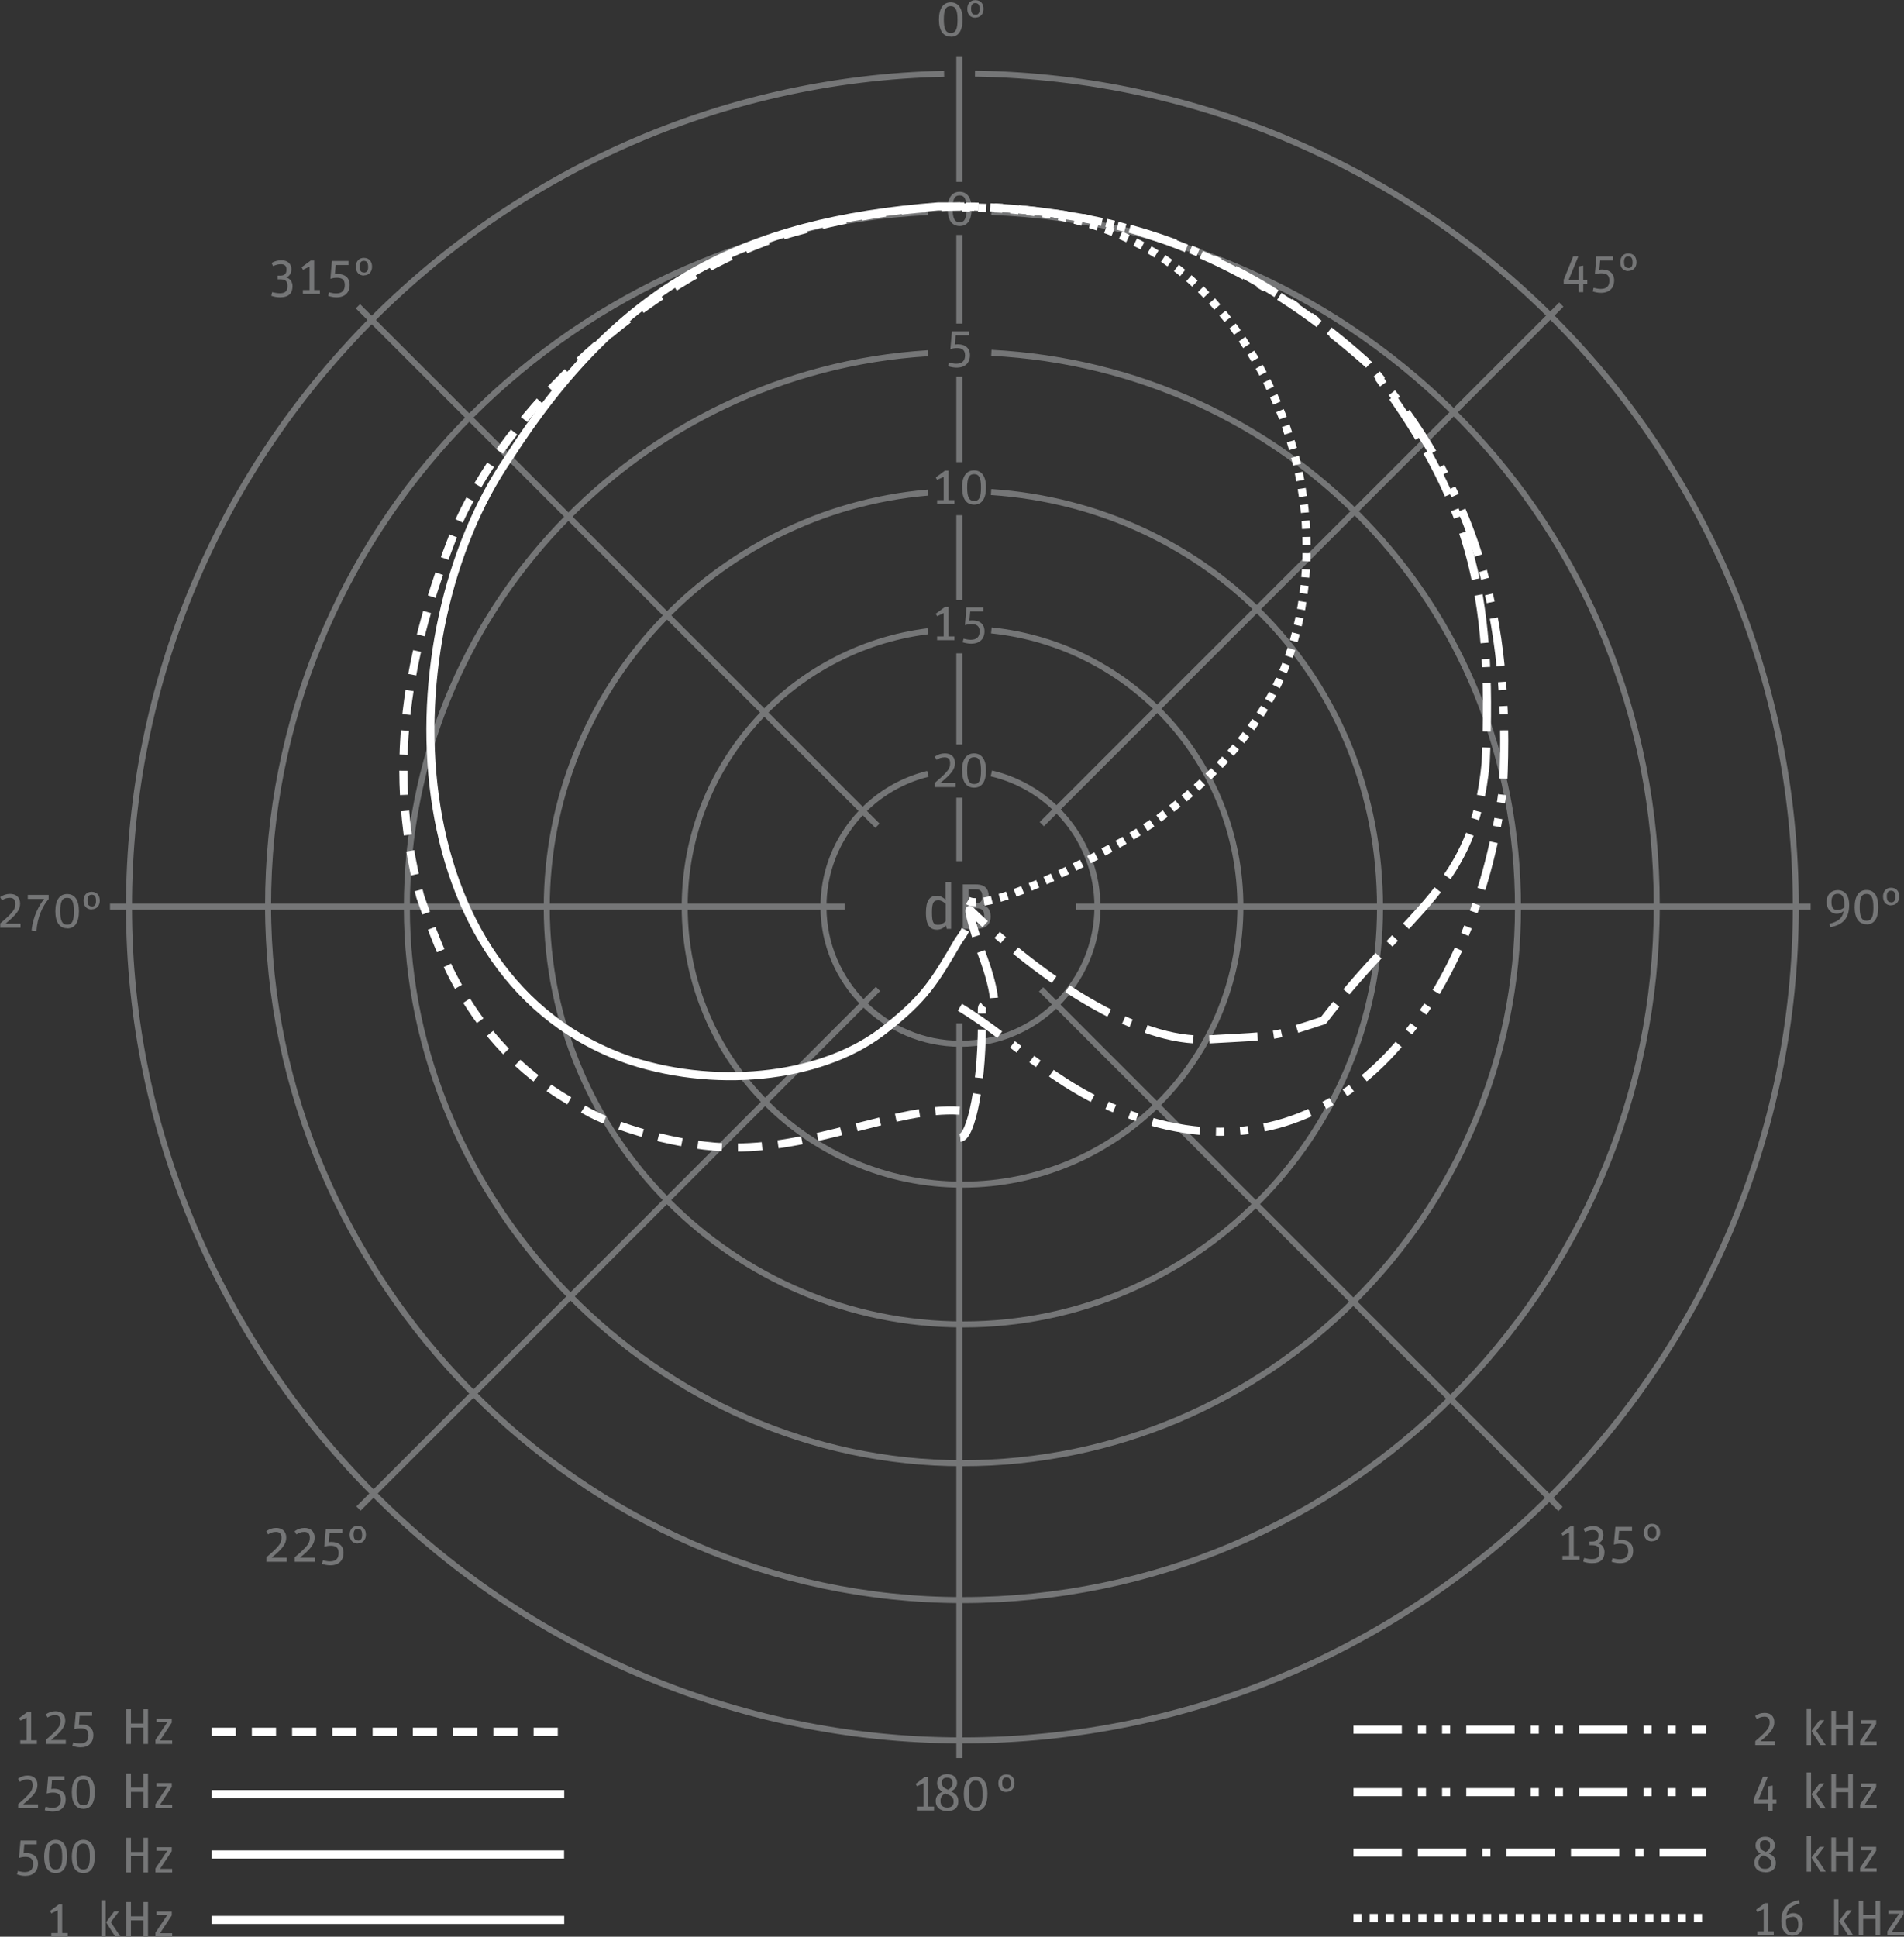<?xml version="1.0" encoding="UTF-8"?><svg xmlns="http://www.w3.org/2000/svg" viewBox="0 0 136.23 138.55"><rect x="0" y="0" width="136.23" height="138.55" fill="#333333" stroke="none"/><defs><style>.cls-1,.cls-2,.cls-3,.cls-4,.cls-5,.cls-6,.cls-7,.cls-8,.cls-9{fill:none;}.cls-1,.cls-10,.cls-11{stroke-width:0px;}.cls-2{stroke-dasharray:0 0 .58 .58;}.cls-2,.cls-3,.cls-6,.cls-7,.cls-8{stroke:#fff;stroke-linejoin:round;stroke-width:.58px;}.cls-3{stroke-dasharray:0 0 1.73 1.15;}.cls-4{stroke-width:.43px;}.cls-4,.cls-5,.cls-9{stroke:#757677;stroke-miterlimit:2.61;}.cls-5,.cls-9{stroke-width:.43px;}.cls-10,.cls-9{fill-rule:evenodd;}.cls-10,.cls-11{fill:#757677;}.cls-7{stroke-dasharray:0 0 0 0 0 0 3.46 1.15 .58 1.15 .58 1.15;}.cls-8{stroke-dasharray:0 0 0 0 0 0 3.46 1.15 3.46 1.15 .58 1.15;}</style></defs><g id="PL-Legende"><path class="cls-10" d="M125.59,124.84h1.4v-.27h-1.04c.79-.64,1-.97,1-1.37,0-.46-.31-.66-.69-.66-.26,0-.47.07-.68.22l.12.22c.15-.09.31-.17.54-.17.25,0,.38.12.38.4,0,.36-.11.56-1.03,1.35v.29h0Z"/><path class="cls-10" d="M129.27,124.84h.31v-2.57h-.31v2.57h0ZM130.27,124.84h.36l-.68-1.02.58-.76h-.34l-.58.77.65,1.01h0Z"/><polygon class="cls-10" points="131.03 124.84 131.36 124.84 131.36 123.68 132.24 123.68 132.24 124.84 132.57 124.84 132.57 122.39 132.24 122.39 132.24 123.39 131.36 123.39 131.36 122.39 131.03 122.39 131.03 124.84 131.03 124.84"/><polygon class="cls-10" points="133.09 124.84 134.27 124.84 134.27 124.59 133.41 124.59 134.24 123.33 134.24 123.06 133.17 123.06 133.17 123.31 133.93 123.31 133.09 124.56 133.09 124.84 133.09 124.84"/><polygon class="cls-10" points="125.48 129.02 126.51 129.02 126.51 129.56 126.83 129.56 126.83 129.02 127.1 129.02 127.1 128.74 126.83 128.74 126.83 127.74 126.51 127.8 126.51 128.74 125.82 128.74 126.49 127.11 126.14 127.11 125.48 128.71 125.48 129.02 125.48 129.02"/><path class="cls-10" d="M129.27,129.37h.31v-2.57h-.31v2.57h0ZM130.27,129.37h.36l-.68-1.02.58-.76h-.34l-.58.77.65,1.01h0Z"/><polygon class="cls-10" points="131.03 129.37 131.36 129.37 131.36 128.21 132.24 128.21 132.24 129.37 132.57 129.37 132.57 126.92 132.24 126.92 132.24 127.92 131.36 127.92 131.36 126.92 131.03 126.92 131.03 129.37 131.03 129.37"/><polygon class="cls-10" points="133.09 129.37 134.27 129.37 134.27 129.12 133.41 129.12 134.24 127.87 134.24 127.59 133.17 127.59 133.17 127.84 133.93 127.84 133.09 129.09 133.09 129.37 133.09 129.37"/><path class="cls-10" d="M126.29,133.95c.48,0,.77-.24.77-.66,0-.31-.12-.53-.5-.69.32-.16.42-.34.42-.6,0-.35-.25-.6-.68-.6s-.69.24-.69.62c0,.2.07.44.37.59-.29.13-.46.31-.46.65,0,.4.27.68.79.68h0ZM126.4,132.84c.27.11.32.26.32.48,0,.24-.14.38-.43.38s-.47-.12-.47-.45c0-.26.11-.41.33-.52l.25.1h0ZM125.92,132.02c0-.23.11-.37.36-.37s.37.12.37.36c0,.2-.04.33-.31.48l-.08-.04c-.29-.12-.33-.23-.33-.44h0Z"/><path class="cls-10" d="M129.27,133.9h.31v-2.57h-.31v2.57h0ZM130.27,133.9h.36l-.68-1.02.58-.76h-.34l-.58.77.65,1.01h0Z"/><polygon class="cls-10" points="131.03 133.9 131.36 133.9 131.36 132.75 132.24 132.75 132.24 133.9 132.57 133.9 132.57 131.45 132.24 131.45 132.24 132.46 131.36 132.46 131.36 131.45 131.03 131.45 131.03 133.9 131.03 133.9"/><polygon class="cls-10" points="133.09 133.9 134.27 133.9 134.27 133.66 133.41 133.66 134.24 132.4 134.24 132.12 133.17 132.12 133.17 132.37 133.93 132.37 133.09 133.62 133.09 133.9 133.09 133.9"/><polygon class="cls-10" points="125.74 138.44 126.91 138.44 126.91 138.17 126.51 138.17 126.51 136.15 126.27 136.15 125.65 136.62 125.74 136.79 126.19 136.57 126.19 138.17 125.74 138.17 125.74 138.44 125.74 138.44"/><path class="cls-10" d="M128.25,138.48c.43,0,.75-.3.75-.83,0-.49-.3-.79-.69-.79-.21,0-.36.08-.5.2.1-.57.41-.74.95-.89l-.06-.24c-.79.16-1.25.58-1.25,1.52,0,.65.34,1.03.8,1.03h0ZM128.26,137.12c.27,0,.41.2.41.55s-.13.57-.42.57-.46-.21-.46-.74c0-.06,0-.12,0-.18.13-.12.27-.18.47-.18h0Z"/><path class="cls-10" d="M131.23,138.44h.31v-2.57h-.31v2.57h0ZM132.23,138.44h.36l-.67-1.02.58-.76h-.34l-.58.77.65,1.01h0Z"/><polygon class="cls-10" points="132.99 138.44 133.31 138.44 133.31 137.28 134.19 137.28 134.19 138.44 134.52 138.44 134.52 135.99 134.19 135.99 134.19 136.99 133.31 136.99 133.31 135.99 132.99 135.99 132.99 138.44 132.99 138.44"/><polygon class="cls-10" points="135.04 138.44 136.23 138.44 136.23 138.19 135.37 138.19 136.2 136.93 136.2 136.66 135.12 136.66 135.12 136.91 135.88 136.91 135.04 138.16 135.04 138.44 135.04 138.44"/><polygon class="cls-10" points="1.45 124.76 2.64 124.76 2.64 124.5 2.23 124.5 2.23 122.45 1.99 122.45 1.36 122.92 1.46 123.09 1.91 122.87 1.91 124.5 1.45 124.5 1.45 124.76 1.45 124.76"/><path class="cls-10" d="M3.29,124.76h1.42v-.28h-1.06c.8-.65,1.02-.98,1.02-1.39,0-.47-.31-.67-.7-.67-.26,0-.47.08-.69.22l.12.23c.15-.09.31-.17.54-.17.25,0,.39.12.39.4,0,.37-.12.57-1.05,1.37v.29h0Z"/><path class="cls-10" d="M5.76,125c.58,0,.92-.33.92-.88,0-.49-.35-.75-.83-.75-.06,0-.14,0-.2.02l.05-.64h.89v-.28h-1.16l-.11,1.24c.14-.04.28-.07.45-.07.36,0,.56.13.56.51s-.19.58-.6.58c-.17,0-.34-.04-.49-.08l-.06.25c.17.05.36.1.58.1h0Z"/><polygon class="cls-10" points="9.03 124.76 9.37 124.76 9.37 123.59 10.26 123.59 10.26 124.76 10.59 124.76 10.59 122.28 10.26 122.28 10.26 123.3 9.37 123.3 9.37 122.28 9.03 122.28 9.03 124.76 9.03 124.76"/><polygon class="cls-10" points="11.12 124.76 12.32 124.76 12.32 124.51 11.45 124.51 12.29 123.24 12.29 122.96 11.2 122.96 11.2 123.21 11.97 123.21 11.12 124.48 11.12 124.76 11.12 124.76"/><path class="cls-10" d="M1.3,129.36h1.42v-.28h-1.06c.8-.65,1.02-.98,1.02-1.39,0-.47-.31-.67-.7-.67-.26,0-.47.08-.69.22l.12.23c.15-.09.31-.17.54-.17.25,0,.39.12.39.4,0,.37-.12.57-1.04,1.37v.29h0Z"/><path class="cls-10" d="M3.78,129.6c.58,0,.92-.33.92-.88,0-.49-.35-.75-.83-.75-.06,0-.14,0-.2.02l.05-.64h.89v-.28h-1.16l-.11,1.24c.14-.04.29-.07.45-.07.36,0,.56.13.56.51s-.19.58-.6.58c-.17,0-.33-.04-.49-.08l-.06.25c.17.05.36.1.58.1h0Z"/><path class="cls-10" d="M5.97,129.4c.53,0,.81-.4.81-1.2s-.31-1.18-.82-1.18-.82.42-.82,1.2.3,1.18.83,1.18h0ZM5.96,129.15c-.35,0-.48-.29-.48-.94s.12-.92.48-.92.47.29.47.94-.12.92-.47.92h0Z"/><polygon class="cls-10" points="9.03 129.36 9.37 129.36 9.37 128.19 10.26 128.19 10.26 129.36 10.59 129.36 10.59 126.88 10.26 126.88 10.26 127.89 9.37 127.89 9.37 126.88 9.03 126.88 9.03 129.36 9.03 129.36"/><polygon class="cls-10" points="11.12 129.36 12.32 129.36 12.32 129.11 11.45 129.11 12.29 127.84 12.29 127.56 11.2 127.56 11.2 127.81 11.97 127.81 11.12 129.08 11.12 129.36 11.12 129.36"/><path class="cls-10" d="M1.8,134.2c.58,0,.92-.32.92-.88,0-.49-.35-.75-.83-.75-.06,0-.14,0-.2.02l.05-.64h.89v-.28h-1.16l-.11,1.24c.14-.04.29-.07.45-.07.36,0,.56.13.56.51s-.19.58-.6.58c-.17,0-.34-.04-.49-.08l-.06.25c.17.05.36.1.58.1h0Z"/><path class="cls-10" d="M3.99,134c.53,0,.81-.4.81-1.2s-.31-1.18-.82-1.18-.82.42-.82,1.2.3,1.18.83,1.18h0ZM3.98,133.75c-.35,0-.48-.29-.48-.94s.12-.92.48-.92.47.29.47.94-.12.92-.47.92h0Z"/><path class="cls-10" d="M5.97,134c.53,0,.81-.4.81-1.2s-.31-1.18-.82-1.18-.82.42-.82,1.2.3,1.18.83,1.18h0ZM5.96,133.75c-.35,0-.48-.29-.48-.94s.12-.92.48-.92.47.29.47.94-.12.92-.47.92h0Z"/><polygon class="cls-10" points="9.03 133.96 9.37 133.96 9.37 132.78 10.26 132.78 10.26 133.96 10.59 133.96 10.59 131.47 10.26 131.47 10.26 132.49 9.37 132.49 9.37 131.47 9.03 131.47 9.03 133.96 9.03 133.96"/><polygon class="cls-10" points="11.12 133.96 12.32 133.96 12.32 133.7 11.45 133.7 12.29 132.43 12.29 132.15 11.2 132.15 11.2 132.4 11.97 132.4 11.12 133.67 11.12 133.96 11.12 133.96"/><polygon class="cls-10" points="3.67 138.55 4.85 138.55 4.85 138.29 4.45 138.29 4.45 136.24 4.21 136.24 3.58 136.71 3.67 136.88 4.13 136.66 4.13 138.29 3.67 138.29 3.67 138.55 3.67 138.55"/><path class="cls-10" d="M7.25,138.55h.31v-2.61h-.31v2.61h0ZM8.26,138.55h.36l-.69-1.04.59-.77h-.35l-.58.78.66,1.03h0Z"/><polygon class="cls-10" points="9.03 138.55 9.37 138.55 9.37 137.38 10.26 137.38 10.26 138.55 10.59 138.55 10.59 136.07 10.26 136.07 10.26 137.09 9.37 137.09 9.37 136.07 9.03 136.07 9.03 138.55 9.03 138.55"/><polygon class="cls-10" points="11.12 138.55 12.32 138.55 12.32 138.3 11.45 138.3 12.29 137.03 12.29 136.75 11.2 136.75 11.2 137 11.97 137 11.12 138.27 11.12 138.55 11.12 138.55"/></g><g id="PL-Raster"><path class="cls-4" d="M76.99,64.86h52.56M7.87,64.86h52.56"/><line class="cls-5" x1="74.54" y1="58.96" x2="111.71" y2="21.79"/><line class="cls-5" x1="25.65" y1="107.92" x2="62.82" y2="70.75"/><line class="cls-4" x1="68.64" y1="125.77" x2="68.64" y2="73.21"/><line class="cls-4" x1="74.49" y1="70.78" x2="111.65" y2="107.95"/><line class="cls-4" x1="25.61" y1="21.91" x2="62.78" y2="59.07"/><path class="cls-5" d="M66.39,55.36c-4.28,1.05-7.47,4.91-7.47,9.51,0,5.4,4.4,9.8,9.8,9.8s9.8-4.4,9.8-9.8c0-4.64-3.25-8.53-7.59-9.54"/><line class="cls-5" x1="68.64" y1="57.07" x2="68.64" y2="61.61"/><polyline class="cls-1" points="70.92 55.33 70.92 57.07 68.64 57.07"/><polyline class="cls-1" points="68.64 57.07 66.39 57.07 66.39 55.36"/><polyline class="cls-1" points="68.64 53.26 66.39 53.26 66.39 55.36"/><polyline class="cls-1" points="68.64 53.26 70.92 53.26 70.92 55.33"/><path class="cls-5" d="M66.39,45.16c-9.79,1.23-17.4,9.6-17.4,19.71,0,10.95,8.93,19.88,19.88,19.88s19.88-8.93,19.88-19.88c0-10.26-7.83-18.74-17.82-19.77"/><line class="cls-5" x1="68.64" y1="46.74" x2="68.64" y2="53.26"/><polyline class="cls-1" points="68.64 42.93 70.92 42.93 70.92 45.1"/><polyline class="cls-1" points="68.64 42.93 66.39 42.93 66.39 45.16"/><polyline class="cls-1" points="70.92 45.1 70.92 46.74 68.64 46.74"/><polyline class="cls-1" points="68.64 46.74 66.39 46.74 66.39 45.16"/><path class="cls-5" d="M66.39,35.24c-15.24,1.3-27.27,14.14-27.27,29.7,0,16.42,13.39,29.81,29.81,29.81s29.81-13.39,29.81-29.81-12.33-28.71-27.83-29.74"/><line class="cls-5" x1="68.64" y1="36.86" x2="68.64" y2="42.93"/><polyline class="cls-1" points="70.92 35.2 70.92 36.86 68.64 36.86"/><polyline class="cls-1" points="68.64 36.86 66.39 36.86 66.39 35.24"/><polyline class="cls-1" points="68.64 33.06 70.92 33.06 70.92 35.2"/><polyline class="cls-1" points="68.64 33.06 66.39 33.06 66.39 35.24"/><path class="cls-5" d="M66.39,25.27c-20.75,1.28-37.28,18.6-37.28,39.66s17.86,39.75,39.75,39.75,39.75-17.86,39.75-39.75-16.74-38.61-37.68-39.69"/><line class="cls-5" x1="68.64" y1="26.95" x2="68.64" y2="33.06"/><polyline class="cls-1" points="70.92 25.24 70.92 26.95 68.64 26.95"/><polyline class="cls-1" points="68.64 26.95 66.39 26.95 66.39 25.27"/><polyline class="cls-1" points="68.64 23.15 66.39 23.15 66.39 25.27"/><polyline class="cls-1" points="68.64 23.15 70.92 23.15 70.92 25.24"/><path class="cls-9" d="M66.39,15.17c-26.22,1.29-47.21,23.08-47.21,49.62s22.32,49.68,49.68,49.68,49.68-22.32,49.68-49.68-21.2-48.54-47.61-49.63"/><line class="cls-5" x1="68.64" y1="16.81" x2="68.64" y2="23.15"/><line class="cls-5" x1="68.64" y1="13.01" x2="68.64" y2="4.02"/><polyline class="cls-1" points="70.92 15.16 70.92 16.81 68.64 16.81"/><polyline class="cls-1" points="68.64 16.81 66.39 16.81 66.39 15.17"/><polyline class="cls-1" points="68.64 13.01 66.39 13.01 66.39 15.17"/><polyline class="cls-1" points="68.64 13.01 70.92 13.01 70.92 15.16"/><path class="cls-9" d="M67.55,5.28c-32.24.71-58.32,27.19-58.32,59.6s26.79,59.63,59.63,59.63,59.63-26.79,59.63-59.63S102.19,5.75,69.76,5.27"/><polyline class="cls-1" points="69.76 5.27 69.76 6.4 67.55 6.4 67.55 5.28"/><polyline class="cls-1" points="69.76 5.27 69.76 2.59 67.55 2.59 67.55 5.28"/></g><g id="PL-Bemaßung"><path class="cls-10" d="M68.03,2.63c.54,0,.84-.41.84-1.24s-.32-1.22-.85-1.22-.84.43-.84,1.23.31,1.22.85,1.22h0ZM68.02,2.36c-.36,0-.49-.3-.49-.97s.13-.95.49-.95.49.3.49.97-.12.95-.49.95h0Z"/><path class="cls-10" d="M69.79,1.26c.34,0,.58-.24.58-.62s-.21-.63-.59-.63c-.34,0-.57.24-.57.63s.22.63.58.63h0ZM69.79,1.05c-.21,0-.31-.11-.31-.43,0-.27.1-.4.3-.4s.31.11.31.44c0,.26-.09.4-.3.4h0Z"/><polygon class="cls-10" points="111.88 20.33 112.95 20.33 112.95 20.9 113.28 20.9 113.28 20.33 113.57 20.33 113.57 20.04 113.28 20.04 113.28 19 112.95 19.06 112.95 20.04 112.23 20.04 112.93 18.34 112.56 18.34 111.88 20.02 111.88 20.33 111.88 20.33"/><path class="cls-10" d="M114.54,20.95c.6,0,.95-.33.95-.9,0-.51-.36-.77-.86-.77-.06,0-.15,0-.2.02l.06-.66h.92v-.29h-1.19l-.11,1.27c.14-.04.29-.07.46-.07.37,0,.58.13.58.52s-.19.6-.62.6c-.18,0-.34-.04-.51-.08l-.06.26c.17.05.37.1.59.1h0Z"/><path class="cls-10" d="M116.51,19.38c.34,0,.58-.24.58-.62s-.21-.63-.59-.63c-.34,0-.57.24-.57.63s.21.63.58.63h0ZM116.51,19.17c-.21,0-.31-.11-.31-.43,0-.27.1-.4.3-.4s.31.11.31.44c0,.26-.09.4-.3.4h0Z"/><path class="cls-10" d="M130.97,66.33c.88-.17,1.34-.62,1.34-1.6,0-.7-.34-1.05-.82-1.05-.45,0-.8.31-.8.86,0,.49.32.83.73.83.2,0,.36-.08.5-.2-.11.58-.46.77-1.02.92l.07.25h0ZM131.45,65.1c-.28,0-.41-.18-.41-.57,0-.37.13-.59.44-.59s.48.19.48.76c0,.07,0,.14,0,.21-.14.12-.29.19-.5.19h0Z"/><path class="cls-10" d="M133.55,66.13c.54,0,.84-.41.84-1.24s-.32-1.22-.85-1.22-.84.43-.84,1.23.31,1.22.85,1.22h0ZM133.55,65.87c-.36,0-.49-.3-.49-.97s.13-.95.49-.95.49.3.49.97-.12.95-.49.95h0Z"/><path class="cls-10" d="M135.31,64.76c.34,0,.58-.24.58-.62s-.21-.63-.59-.63c-.34,0-.57.24-.57.63s.22.63.58.63h0ZM135.31,64.55c-.21,0-.31-.11-.31-.43,0-.27.1-.4.3-.4s.31.11.31.44c0,.26-.09.4-.3.4h0Z"/><polygon class="cls-10" points="111.79 111.58 113.02 111.58 113.02 111.31 112.6 111.31 112.6 109.2 112.35 109.2 111.71 109.68 111.8 109.86 112.27 109.63 112.27 111.31 111.79 111.31 111.79 111.58 111.79 111.58"/><path class="cls-10" d="M113.9,111.83c.64,0,.9-.3.9-.8,0-.29-.16-.54-.44-.62.27-.12.36-.36.36-.6,0-.36-.26-.63-.7-.63-.27,0-.49.06-.72.19l.11.23c.18-.09.37-.14.56-.14.28,0,.4.14.4.38,0,.29-.12.44-.46.44h-.18v.26h.14c.39,0,.57.09.57.47s-.15.53-.55.53c-.18,0-.38-.04-.55-.08l-.06.26c.17.06.4.11.63.11h0Z"/><path class="cls-10" d="M115.9,111.83c.6,0,.95-.33.95-.9,0-.51-.36-.77-.86-.77-.06,0-.15,0-.2.02l.06-.66h.92v-.29h-1.19l-.11,1.27c.14-.04.29-.07.46-.07.37,0,.57.13.57.52s-.19.6-.62.6c-.18,0-.34-.04-.51-.08l-.06.26c.17.05.37.1.59.1h0Z"/><path class="cls-10" d="M118.2,110.26c.34,0,.58-.24.58-.62s-.21-.63-.59-.63c-.34,0-.57.24-.57.63s.21.63.58.63h0ZM118.21,110.05c-.21,0-.31-.11-.31-.43,0-.27.1-.4.3-.4s.31.11.31.44c0,.26-.09.4-.3.4h0Z"/><path class="cls-10" d="M19.05,111.73h1.47v-.29h-1.09c.82-.67,1.05-1.01,1.05-1.44,0-.48-.32-.69-.72-.69-.27,0-.49.08-.71.23l.13.23c.15-.1.32-.18.56-.18.26,0,.4.13.4.41,0,.38-.12.59-1.08,1.41v.3h0Z"/><path class="cls-10" d="M21.09,111.73h1.46v-.29h-1.09c.82-.67,1.05-1.01,1.05-1.44,0-.48-.32-.69-.72-.69-.27,0-.49.08-.71.23l.13.23c.15-.1.32-.18.56-.18.26,0,.4.13.4.41,0,.38-.12.59-1.08,1.41v.3h0Z"/><path class="cls-10" d="M23.63,111.98c.6,0,.95-.33.95-.9,0-.51-.36-.77-.86-.77-.06,0-.15,0-.2.02l.06-.66h.92v-.29h-1.19l-.11,1.27c.14-.04.29-.07.46-.07.37,0,.57.13.57.52s-.19.6-.62.6c-.18,0-.35-.04-.51-.08l-.06.26c.17.05.37.1.59.1h0Z"/><path class="cls-10" d="M25.6,110.41c.34,0,.58-.24.58-.62s-.21-.63-.59-.63c-.34,0-.57.24-.57.63s.22.63.58.63h0ZM25.61,110.2c-.21,0-.31-.11-.31-.43,0-.27.1-.4.3-.4s.31.11.31.44c0,.26-.09.4-.3.4h0Z"/><path class="cls-10" d="M0,66.37h1.47v-.29H.39c.82-.67,1.05-1.01,1.05-1.44,0-.48-.32-.69-.72-.69-.27,0-.49.08-.71.23l.13.23c.15-.1.32-.18.56-.18.26,0,.4.13.4.42,0,.38-.12.59-1.08,1.41v.3H0Z"/><path class="cls-10" d="M2.61,66.61c.06-.99.45-1.82.87-2.29v-.3h-1.49v.29h1.17c-.34.42-.8,1.23-.9,2.26l.35.04h0Z"/><path class="cls-10" d="M4.81,66.42c.54,0,.84-.41.84-1.24s-.32-1.22-.85-1.22-.84.43-.84,1.23.31,1.22.85,1.22h0ZM4.8,66.15c-.36,0-.49-.3-.49-.97s.13-.95.49-.95.49.3.49.97-.12.95-.49.95h0Z"/><path class="cls-10" d="M6.56,65.05c.34,0,.58-.24.58-.62s-.21-.63-.59-.63c-.34,0-.57.24-.57.63s.22.63.58.63h0ZM6.57,64.84c-.21,0-.31-.11-.31-.43,0-.27.1-.4.3-.4s.31.11.31.44c0,.26-.09.4-.3.4h0Z"/><path class="cls-10" d="M20.03,21.27c.64,0,.9-.3.9-.8,0-.29-.16-.54-.44-.62.27-.12.36-.36.36-.6,0-.36-.26-.63-.7-.63-.27,0-.49.06-.72.19l.11.23c.18-.09.37-.14.56-.14.28,0,.4.14.4.38,0,.29-.12.44-.46.44h-.18v.26h.14c.39,0,.57.09.57.47s-.15.53-.55.53c-.18,0-.38-.04-.55-.08l-.06.26c.17.06.4.11.63.11h0Z"/><polygon class="cls-10" points="21.67 21.02 22.89 21.02 22.89 20.75 22.48 20.75 22.48 18.64 22.23 18.64 21.58 19.12 21.68 19.3 22.15 19.07 22.15 20.75 21.67 20.75 21.67 21.02 21.67 21.02"/><path class="cls-10" d="M24.07,21.27c.6,0,.95-.33.95-.9,0-.51-.36-.77-.86-.77-.06,0-.15,0-.2.02l.06-.66h.92v-.29h-1.19l-.11,1.27c.14-.04.29-.07.46-.07.37,0,.57.13.57.52s-.19.6-.62.6c-.18,0-.35-.04-.51-.08l-.06.26c.17.05.37.1.59.1h0Z"/><path class="cls-10" d="M26.04,19.7c.34,0,.58-.24.58-.62s-.21-.63-.59-.63c-.34,0-.57.24-.57.63s.22.63.58.63h0ZM26.04,19.49c-.21,0-.31-.11-.31-.43,0-.27.1-.4.3-.4s.31.11.31.44c0,.26-.09.4-.3.4h0Z"/><polygon class="cls-10" points="65.6 129.52 66.83 129.52 66.83 129.24 66.41 129.24 66.41 127.13 66.16 127.13 65.52 127.62 65.61 127.79 66.08 127.57 66.08 129.24 65.6 129.24 65.6 129.52 65.6 129.52"/><path class="cls-10" d="M67.77,129.57c.5,0,.8-.25.8-.69,0-.32-.13-.55-.53-.72.33-.17.44-.36.44-.62,0-.36-.26-.62-.71-.62s-.72.25-.72.64c0,.2.07.46.38.62-.3.14-.48.32-.48.67,0,.42.28.71.82.71h0ZM67.89,128.41c.28.12.34.27.34.5,0,.25-.15.4-.45.4s-.49-.13-.49-.47c0-.27.12-.42.34-.54l.26.11h0ZM67.39,127.55c0-.24.11-.38.37-.38s.39.13.39.37c0,.2-.04.35-.32.5l-.08-.04c-.3-.13-.35-.24-.35-.46h0Z"/><path class="cls-10" d="M69.81,129.56c.54,0,.84-.41.84-1.24s-.32-1.22-.85-1.22-.84.43-.84,1.24.31,1.22.85,1.22h0ZM69.81,129.3c-.36,0-.49-.3-.49-.97s.13-.95.49-.95.49.3.49.97-.12.95-.49.95h0Z"/><path class="cls-10" d="M72.01,128.19c.34,0,.58-.24.58-.62s-.21-.63-.59-.63c-.34,0-.57.24-.57.63s.21.63.58.63h0ZM72.02,127.98c-.21,0-.31-.11-.31-.43,0-.27.1-.4.3-.4s.31.11.31.44c0,.26-.09.4-.3.4h0Z"/><path class="cls-10" d="M67.04,66.51c.24,0,.47-.11.64-.3l.06.24h.31v-3.34h-.4v1.25c-.15-.14-.36-.28-.61-.28-.54,0-.79.36-.79,1.23,0,.95.35,1.2.79,1.2h0ZM67.11,66.16c-.31,0-.43-.14-.43-.89s.14-.86.47-.86c.19,0,.38.12.51.25v1.25c-.17.16-.32.25-.55.25h0Z"/><path class="cls-10" d="M68.88,66.45h.99c.59,0,1.01-.26,1.01-.89,0-.47-.22-.71-.53-.8.3-.13.39-.31.39-.64,0-.5-.24-.85-.91-.85h-.94v3.18h0ZM69.3,66.09v-1.12h.54c.44,0,.58.18.58.56s-.16.56-.6.56h-.52ZM69.3,64.61v-.99h.5c.37,0,.48.17.48.5s-.08.49-.46.49h-.53Z"/><path class="cls-11" d="M67.84,26.2l.06-.26c.17.04.34.08.52.08.43,0,.63-.22.63-.6s-.21-.52-.58-.52c-.17,0-.32.03-.47.07l.11-1.27h1.21v.29h-.94l-.06.66c.06-.01.15-.02.21-.02.51,0,.87.26.87.77,0,.57-.35.9-.96.9-.22,0-.43-.05-.6-.1Z"/><path class="cls-11" d="M67.04,35.78h.48v-1.67l-.47.22-.1-.17.66-.49h.26v2.11h.42v.27h-1.24v-.27Z"/><path class="cls-11" d="M68.83,34.88c0-.8.32-1.23.86-1.23s.86.42.86,1.22-.3,1.23-.85,1.23-.86-.4-.86-1.22ZM70.19,34.89c0-.67-.12-.97-.49-.97s-.5.29-.5.95.13.97.5.97.49-.29.49-.95Z"/><path class="cls-11" d="M67.04,45.53h.48v-1.67l-.47.22-.1-.17.66-.49h.26v2.11h.42v.27h-1.24v-.27Z"/><path class="cls-11" d="M68.88,45.95l.06-.26c.17.04.34.08.52.08.43,0,.63-.22.63-.6s-.21-.52-.58-.52c-.17,0-.32.03-.47.07l.11-1.27h1.21v.29h-.94l-.06.66c.06-.01.15-.02.21-.02.51,0,.87.26.87.77,0,.57-.35.9-.96.9-.22,0-.43-.05-.6-.1Z"/><path class="cls-11" d="M66.89,56c.97-.82,1.09-1.03,1.09-1.41,0-.29-.14-.41-.4-.41-.24,0-.42.08-.57.18l-.13-.23c.23-.15.45-.23.72-.23.41,0,.73.2.73.69,0,.42-.23.76-1.06,1.43h1.1v.29h-1.49v-.3Z"/><path class="cls-11" d="M68.83,55.13c0-.8.32-1.23.86-1.23s.86.42.86,1.22-.3,1.23-.85,1.23-.86-.4-.86-1.22ZM70.19,55.14c0-.67-.12-.97-.49-.97s-.5.29-.5.95.13.97.5.97.49-.29.49-.95Z"/><path class="cls-11" d="M67.8,14.95c0-.8.32-1.23.86-1.23s.86.42.86,1.22-.3,1.23-.85,1.23-.86-.4-.86-1.22ZM69.15,14.95c0-.67-.12-.97-.49-.97s-.5.29-.5.95.13.97.5.97.49-.29.49-.95Z"/></g><g id="KK104U"><path class="cls-2" d="M69.26,64.43c1.53.91,10.6-3.64,13.57-5.82,2.97-2.18,7.6-6.27,9.43-11.76,2.97-8.88.4-19.27-6.16-25.97-4.68-4.76-10.76-6.04-17.39-6.04"/><path class="cls-7" d="M68.68,72.06c4.22,2.54,7.22,6.26,13.45,8.11,14.4,4.28,23.66-9.4,25.41-23.83.6-12.12-1.88-21.5-9.8-30.47-6.27-5.62-12.88-8.94-20.45-10.31-2.88-.5-5.77-.79-8.58-.79"/><path class="cls-3" d="M68.66,79.46c-4.5-.31-10.55,2.87-16.77,2.62-3.99-.17-8.81-1.75-10.47-2.94-7.74-4.16-9.97-11.09-11.35-14.99-2.66-9.93-.57-18.65,2.77-26.85,4.11-9.01,14.39-17.84,23.62-20.58,3.75-1.08,7.93-1.87,12.25-1.95"/><path class="cls-6" d="M69.07,66.52c-.14.29-.29.5-.5.79-1.72,2.95-2.41,4.09-5.15,6.25-4.25,3.47-11.78,4.42-18.27,2.33-17.04-5.73-17.47-30.39-8.78-43.09,7.93-12.4,16.78-16.95,30.76-18.03h1.87"/><path class="cls-8" d="M68.71,81.39c.74-.03,1.64-3.85,1.54-9.13-.02-.84.99.1.86-.92-.07-.56-.26-1.48-.78-2.89-.42-1.14-1.18-3.6-.91-3.34,5.11,4.95,11.93,9.53,17,9.25,5.23-.29,4.56-.15,8.27-1.36,6.24-8.12,10.75-9.47,11.61-18.41.53-12.29-1.04-18.89-8.36-28.5-6.27-5.62-13.08-9.15-20.65-10.52-2.88-.5-5.77-.79-8.58-.79"/><line class="cls-3" x1="15.14" y1="123.89" x2="40.44" y2="123.89"/><line class="cls-7" x1="96.84" y1="128.21" x2="122.07" y2="128.21"/><line class="cls-6" x1="15.14" y1="128.35" x2="40.37" y2="128.35"/><line class="cls-7" x1="96.84" y1="123.74" x2="122.07" y2="123.74"/><line class="cls-8" x1="96.84" y1="132.53" x2="122.07" y2="132.53"/><line class="cls-6" x1="15.14" y1="137.35" x2="40.37" y2="137.35"/><line class="cls-6" x1="15.14" y1="132.67" x2="40.36" y2="132.67"/><line class="cls-2" x1="96.84" y1="137.21" x2="122.07" y2="137.21"/></g></svg>